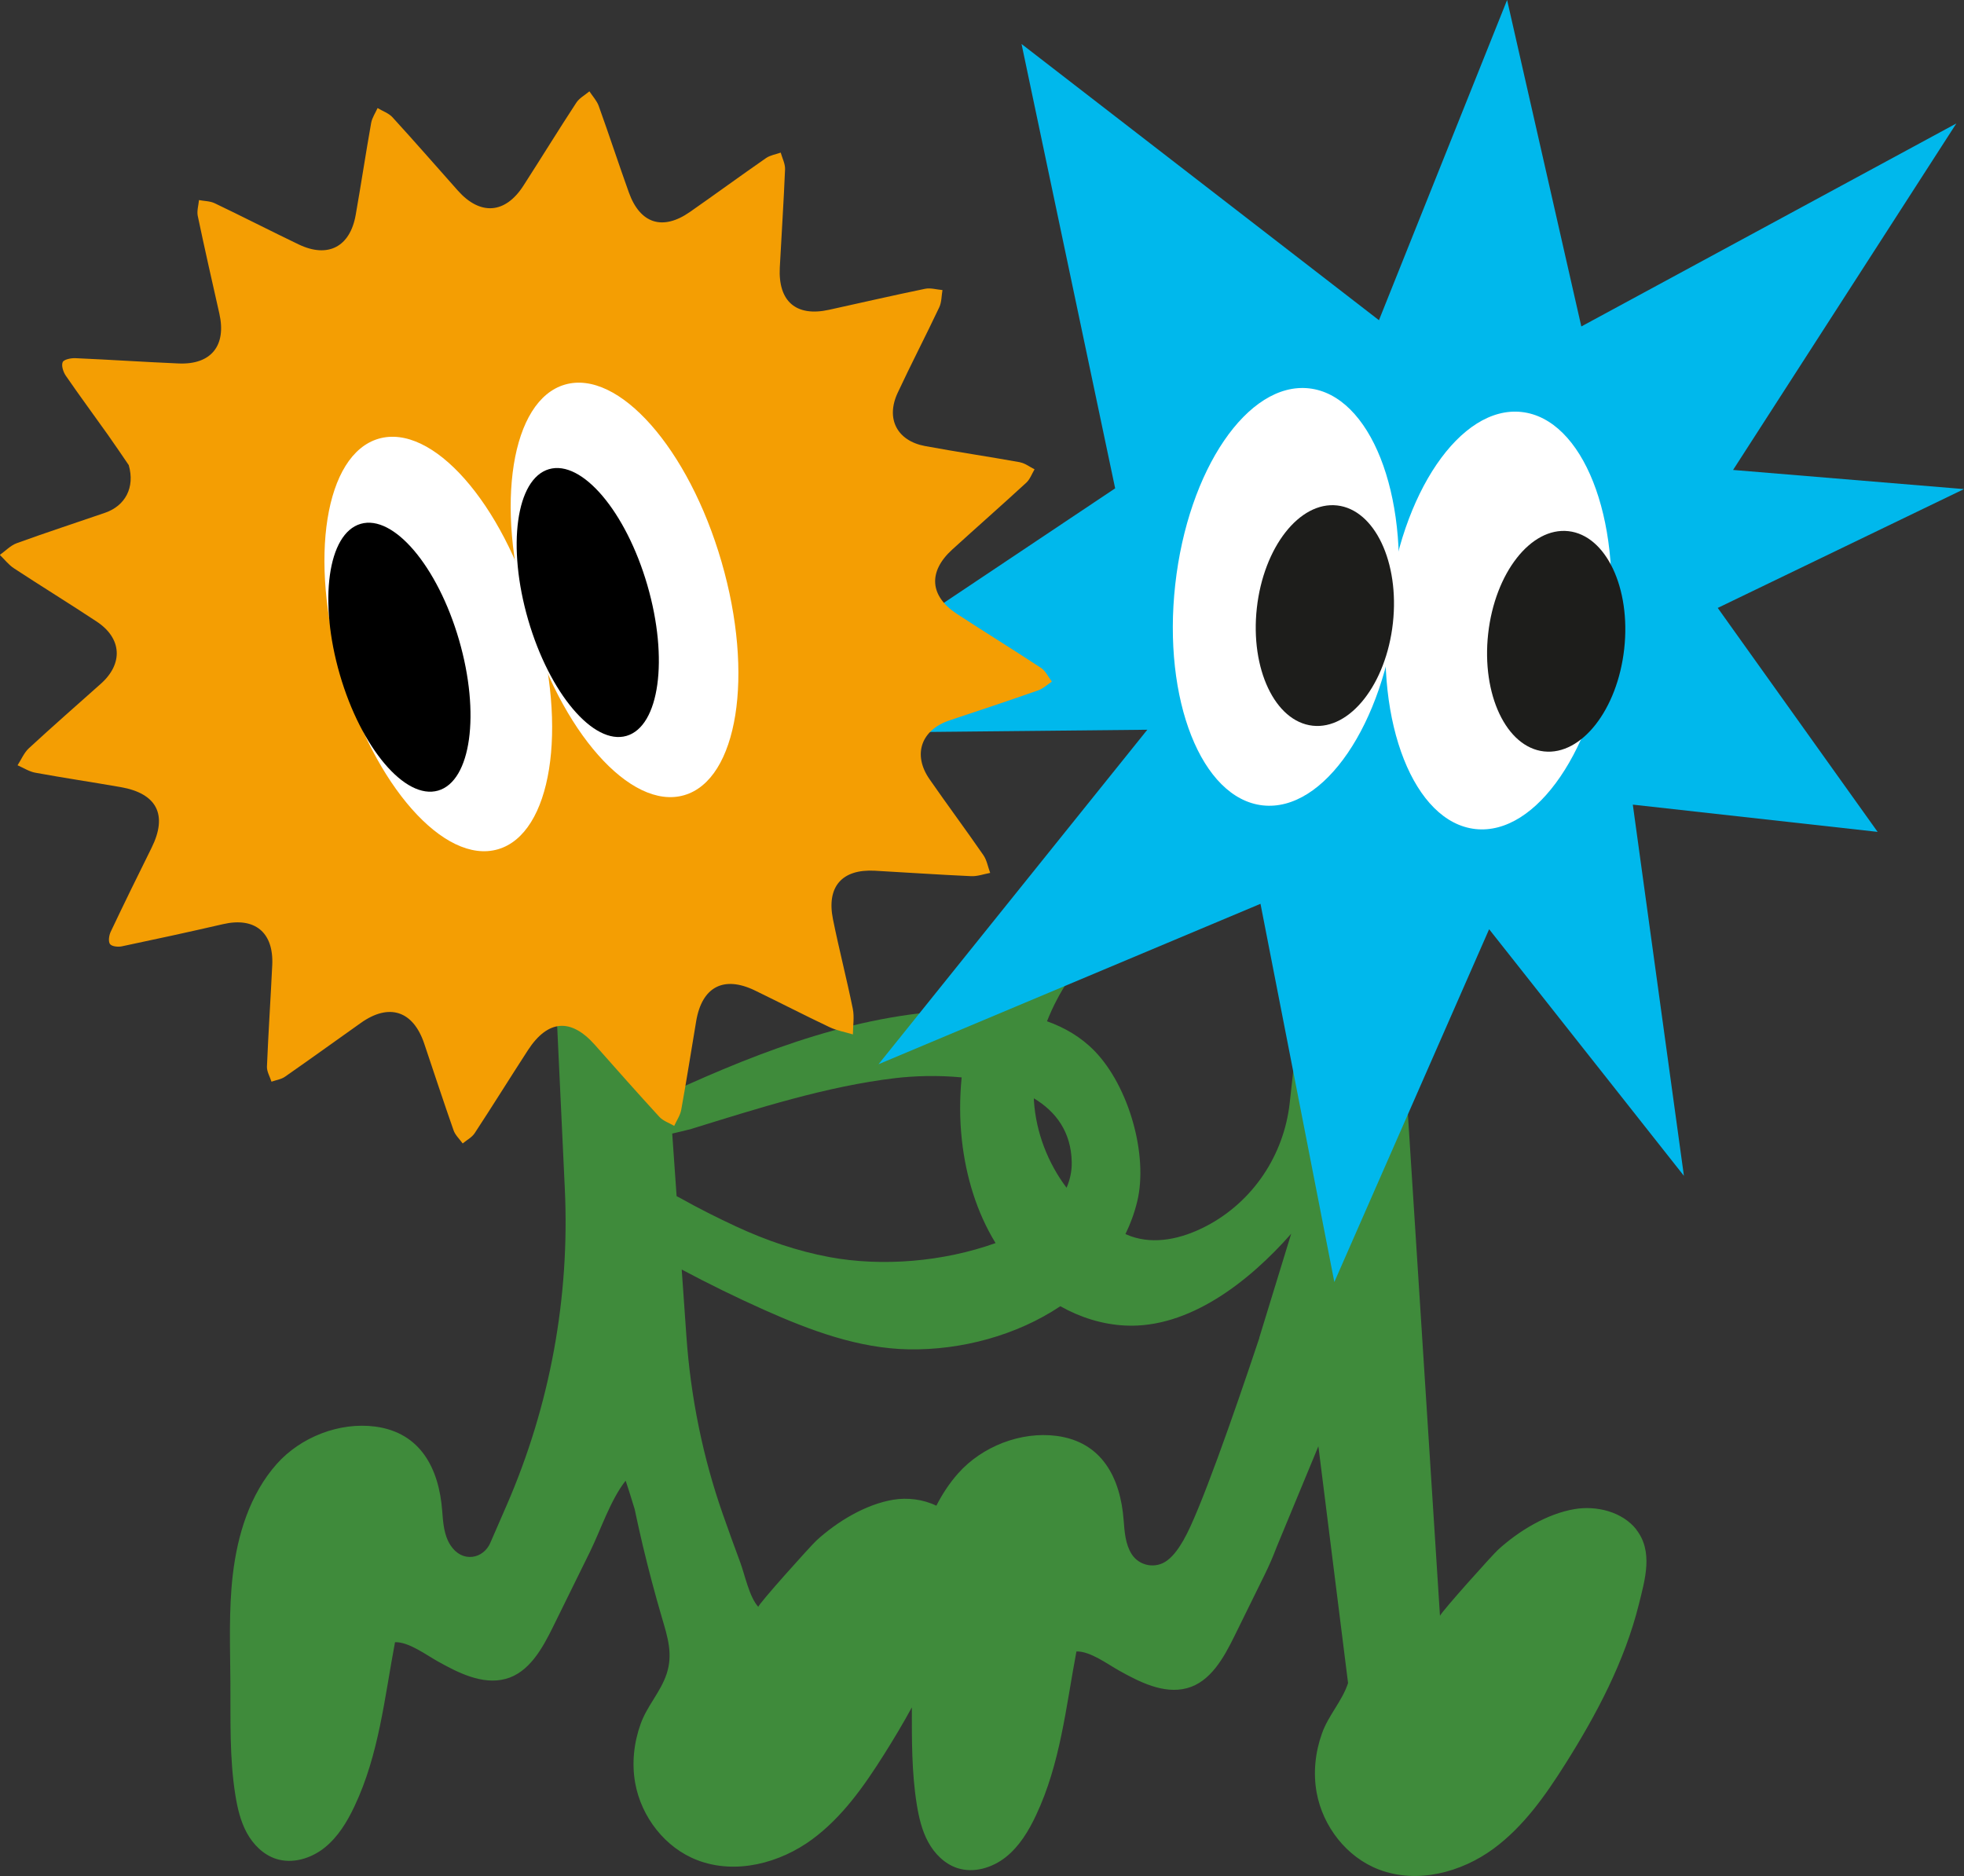 <?xml version="1.0" encoding="UTF-8"?><svg id="Layer_2" xmlns="http://www.w3.org/2000/svg" viewBox="0 0 523.39 499.95"><rect x="0" y="0" width="523.39" height="499.95" fill="#333333" stroke="none"/><defs><style>.cls-1{fill:#f49e03;}.cls-2{fill:#00b8ec;}.cls-3{fill:#fff;}.cls-4{fill:#3f8b3b;}.cls-5{fill:#1d1d1b;}</style></defs><g id="Laag_1"><path class="cls-4" d="m436.08,407.61c-3.76-4.77-10.65-6.42-16.44-5.45-7.39,1.24-14.94,5.84-20.42,10.84-1.43,1.3-14.75,16.13-15.48,17.6l-11.05-172.81c-.43-6.36-.44-12.73-.2-19.09.34-8.73-1.17-16.04-11.24-21.6-6.16-3.4-13.33-4.57-20.36-4.79-23.54-.73-47.2,9.2-63.18,26.51-8.01,8.68-14.01,19.13-17.68,30.35-.77,0-1.54,0-2.3.01-27.67.48-54.13,10.49-79.36,22.1l-6.21-88.51c-6.84,1.66-13.61,4.29-18.94,8.89-8.7,7.51-8.67,14.98-6.54,23.45l3.84,81.7c1.36,28.89-3.93,57.71-15.46,84.24l-4.42,10.16c-.85,1.95-2.63,3.42-4.74,3.67-2.2.26-4.32-.76-5.84-3.07-1.75-2.67-1.98-6.02-2.22-9.2-.85-11.24-5.76-20.85-17.86-22.44-9.53-1.25-19.85,2.8-26.21,9.94-7.23,8.13-10.51,19.01-11.74,29.64-1.1,9.51-.69,19.12-.63,28.69.06,10-.26,20.06,1.32,29.93.56,3.49,1.38,7,3.07,10.1,1.7,3.1,4.38,5.79,7.74,6.89,4.38,1.43,9.33-.07,12.93-2.93,3.6-2.87,6.06-6.93,8.02-11.1,6.53-13.81,7.99-28.9,10.79-43.7,3.63-.11,8.25,3.36,11.37,5.1,5.3,2.96,11.84,6.36,18.08,4.69,6.24-1.66,9.79-8.05,12.64-13.84,3.28-6.66,6.56-13.33,9.84-19.99,2.95-6,5.43-13.76,9.52-18.99.04-.05,2.32,7.15,2.41,7.57.68,3.25,1.41,6.49,2.17,9.72,1.54,6.46,3.24,12.88,5.11,19.25,1.49,5.06,2.98,9.64,1.25,14.91-1.58,4.82-5.2,8.52-6.93,13.35-1.81,5.03-2.4,10.51-1.45,15.79,1.64,9.05,7.99,17.26,16.58,20.54,10.25,3.92,21.99.76,30.56-5.54,8-5.89,13.85-14.2,19.15-22.61,2.59-4.1,5.09-8.29,7.43-12.57,0,8.64-.06,17.31,1.31,25.83.56,3.49,1.38,7,3.07,10.1,1.7,3.1,4.38,5.79,7.74,6.89,4.38,1.43,9.33-.07,12.93-2.93,3.6-2.87,6.06-6.93,8.02-11.1,6.53-13.81,7.99-28.9,10.79-43.7,3.63-.11,8.25,3.36,11.37,5.1,5.3,2.96,11.84,6.36,18.08,4.69,6.24-1.66,9.79-8.05,12.64-13.84l8.07-16.4c1.18-2.39,2.24-4.84,3.18-7.33l11.14-26.9,7.91,63.11c-1.58,4.82-5.2,8.53-6.93,13.35-1.81,5.03-2.4,10.51-1.45,15.79,1.64,9.05,7.99,17.26,16.58,20.54,10.25,3.92,21.99.76,30.56-5.54,8-5.89,13.85-14.2,19.15-22.61,8.34-13.22,15.81-27.32,19.6-42.58,1.63-6.57,3.88-14.05-.73-19.89Zm-143.32-156.1c13.27-12.98,39.11-18.83,57.46-16.09l-6.53,58.54c-1.55,13.9-9.78,26.25-22.16,32.75-6.71,3.52-13.91,4.99-20.23,2.72-.47-.17-.92-.38-1.38-.56,1.33-2.72,2.39-5.6,3.13-8.65,3-12.33-2.21-30.72-11.35-40.13-3.61-3.72-7.97-6.24-12.68-7.93,3.03-7.72,7.8-14.84,13.74-20.64Zm-17.22,41.96c-.02-.26-.01-.52-.03-.78,5.88,3.53,9.95,8.94,10.1,17.04.04,2.42-.47,4.69-1.38,6.8-5-6.62-8.13-14.77-8.69-23.06Zm-91.22,7.35c17.59-5.43,35.96-11.34,54.29-13.51,4.92-.58,11.25-.81,17.66-.19-.55,5.58-.55,11.21.07,16.79,1.07,9.61,3.93,19.15,8.97,27.36-13.91,4.98-30.2,6.35-44.3,3.73-8.55-1.59-16.83-4.45-24.71-8.09-5.07-2.35-10.1-4.88-14.97-7.61-.28-.16-.63-.33-1.02-.53l-1.17-16.68c2.3-.55,4.4-1.02,5.18-1.26Zm131.19,109.42c-1.21,2.07-2.52,4.14-4.44,5.6-3.05,2.32-7.47,1.53-9.51-1.71-1.66-2.64-1.88-5.92-2.12-9.03-.85-11.24-5.76-20.85-17.86-22.44-9.53-1.25-19.85,2.8-26.21,9.94-2.34,2.63-4.26,5.56-5.84,8.66-3.53-1.72-7.75-2.22-11.51-1.59-7.39,1.24-14.94,5.84-20.42,10.84-1.48,1.35-15.85,17.35-15.51,17.72-2.43-2.67-3.55-8.44-4.84-11.92-1.52-4.09-3.01-8.18-4.45-12.3-.03-.08-.06-.16-.09-.25-5.41-15.36-8.65-31.41-9.79-47.66l-1.25-17.78c7.21,3.84,14.55,7.44,22.01,10.77,12.23,5.45,25.09,10.27,38.48,10.5,14.1.24,28.83-3.75,40.41-11.49,5.32,2.99,11.22,4.86,17.32,5.15,16.97.83,32.98-11.71,44.2-24.47l-8.51,27.73.02.04c-6.88,20.68-16.04,46.72-20.1,53.67Z"/><polygon class="cls-2" points="297.18 130.14 272.23 11.72 367.48 85.33 401.63 0 421.41 87 521.35 32.9 461.85 125.24 523.39 130.34 457.76 162.01 500.37 221.69 435.13 214.43 448.75 313.35 396.84 247.63 355.59 341.65 335.91 240.86 234.12 283.61 305.75 194.47 199.34 195.54 297.18 130.14"/><ellipse class="cls-3" cx="399.35" cy="165.37" rx="55.91" ry="29.67" transform="translate(190.88 544.01) rotate(-83.66)"/><ellipse class="cls-3" cx="342.69" cy="159.08" rx="55.91" ry="29.67" transform="translate(146.73 482.09) rotate(-83.66)"/><ellipse class="cls-5" cx="353.07" cy="164.06" rx="29.53" ry="18.24" transform="translate(151.02 496.84) rotate(-83.66)"/><ellipse class="cls-5" cx="414.72" cy="170.91" rx="29.53" ry="18.24" transform="translate(199.05 564.21) rotate(-83.66)"/><path class="cls-1" d="m271.9,123.2c-8.44-1.52-16.94-2.77-25.38-4.33-7.47-1.39-10.52-7.29-7.3-14.18,3.57-7.65,7.47-15.15,11.08-22.79.65-1.36.59-3.06.86-4.6-1.55-.13-3.17-.64-4.62-.34-8.56,1.76-17.08,3.73-25.62,5.6-8.76,1.93-13.59-2.23-13.11-11.3.46-8.72,1.04-17.43,1.4-26.15.06-1.46-.75-2.96-1.16-4.44-1.32.47-2.81.69-3.93,1.47-6.8,4.72-13.48,9.61-20.27,14.35-7.24,5.05-13.27,3.14-16.26-5.19-2.75-7.66-5.28-15.41-8.04-23.07-.51-1.41-1.64-2.6-2.48-3.89-1.18,1-2.68,1.79-3.49,3.03-4.79,7.32-9.37,14.78-14.11,22.14-4.83,7.5-11.5,7.97-17.44,1.3-5.8-6.52-11.54-13.11-17.43-19.55-1.01-1.11-2.64-1.65-3.98-2.46-.59,1.32-1.46,2.58-1.71,3.96-1.45,8.15-2.68,16.35-4.12,24.51-1.5,8.54-7.43,11.6-15.21,7.86-7.48-3.59-14.86-7.38-22.35-10.96-1.25-.6-2.8-.58-4.2-.85-.13,1.41-.6,2.89-.33,4.21,1.83,8.71,3.8,17.38,5.76,26.06,1.92,8.5-2.19,13.64-10.85,13.27-9.17-.39-18.33-1.01-27.5-1.41-1.17-.05-3.06.32-3.4,1.05-.41.91.14,2.61.81,3.6,3.66,5.33,7.52,10.53,11.26,15.81,2.08,2.93,4.08,5.93,5.53,8.04,1.73,6.01-.99,10.87-6.31,12.7-7.84,2.7-15.72,5.27-23.52,8.1-1.66.6-3.02,2.06-4.52,3.13,1.24,1.2,2.34,2.64,3.76,3.57,7.31,4.8,14.77,9.38,22.07,14.21,6.72,4.45,7.08,11.22,1.08,16.56-6.41,5.71-12.86,11.36-19.17,17.18-1.3,1.2-2.03,3.01-3.02,4.54,1.57.68,3.08,1.68,4.72,1.98,7.55,1.38,15.15,2.51,22.72,3.83,9.74,1.69,12.62,7.43,8.27,16.19-3.69,7.43-7.34,14.88-10.89,22.37-.45.96-.69,2.57-.19,3.27.47.65,2.14.83,3.16.61,9-1.89,17.99-3.84,26.96-5.91,8.44-1.96,13.54,2.16,13.12,10.91-.43,9.02-1.04,18.03-1.41,27.05-.05,1.32.78,2.68,1.21,4.02,1.2-.43,2.58-.61,3.59-1.32,6.79-4.73,13.5-9.58,20.25-14.36,7.51-5.32,13.9-3.23,16.85,5.5,2.6,7.71,5.13,15.45,7.83,23.14.45,1.29,1.6,2.34,2.43,3.5,1.08-.9,2.46-1.61,3.2-2.74,4.8-7.32,9.41-14.75,14.17-22.09,5.33-8.2,11.48-8.64,17.87-1.43,5.69,6.42,11.37,12.85,17.17,19.17,1,1.09,2.62,1.62,3.96,2.41.64-1.42,1.6-2.79,1.87-4.28,1.42-7.85,2.66-15.73,3.98-23.6,1.54-9.18,7.33-12.23,15.65-8.21,6.65,3.22,13.22,6.62,19.9,9.78,1.94.92,4.14,1.3,6.22,1.93.01-2.29.42-4.65-.03-6.84-1.62-7.98-3.67-15.87-5.28-23.84-1.76-8.69,2.4-13.42,11.15-12.94,8.56.47,17.11,1.07,25.68,1.45,1.67.08,3.37-.56,5.06-.87-.59-1.6-.88-3.4-1.82-4.75-4.7-6.81-9.65-13.45-14.36-20.25-4.55-6.58-2.19-13.15,5.42-15.67,7.87-2.61,15.74-5.24,23.57-7.98,1.32-.46,2.42-1.53,3.63-2.33-.95-1.23-1.65-2.83-2.88-3.64-7.42-4.9-15.01-9.56-22.46-14.43-7.23-4.74-7.68-11.22-1.24-17.09,6.56-5.98,13.24-11.84,19.77-17.85.99-.91,1.48-2.36,2.2-3.56-1.27-.63-2.48-1.6-3.82-1.85Z"/><ellipse class="cls-3" cx="116.79" cy="171.64" rx="26.91" ry="56.97" transform="translate(-43.24 39.38) rotate(-16.2)"/><ellipse class="cls-3" cx="166.43" cy="157.22" rx="26.91" ry="56.97" transform="translate(-37.25 52.66) rotate(-16.2)"/><ellipse cx="106.43" cy="175.16" rx="16.54" ry="37.01" transform="translate(-44.63 36.63) rotate(-16.2)"/><ellipse cx="156.62" cy="160.59" rx="16.54" ry="37.01" transform="translate(-38.57 50.05) rotate(-16.2)"/></g></svg>